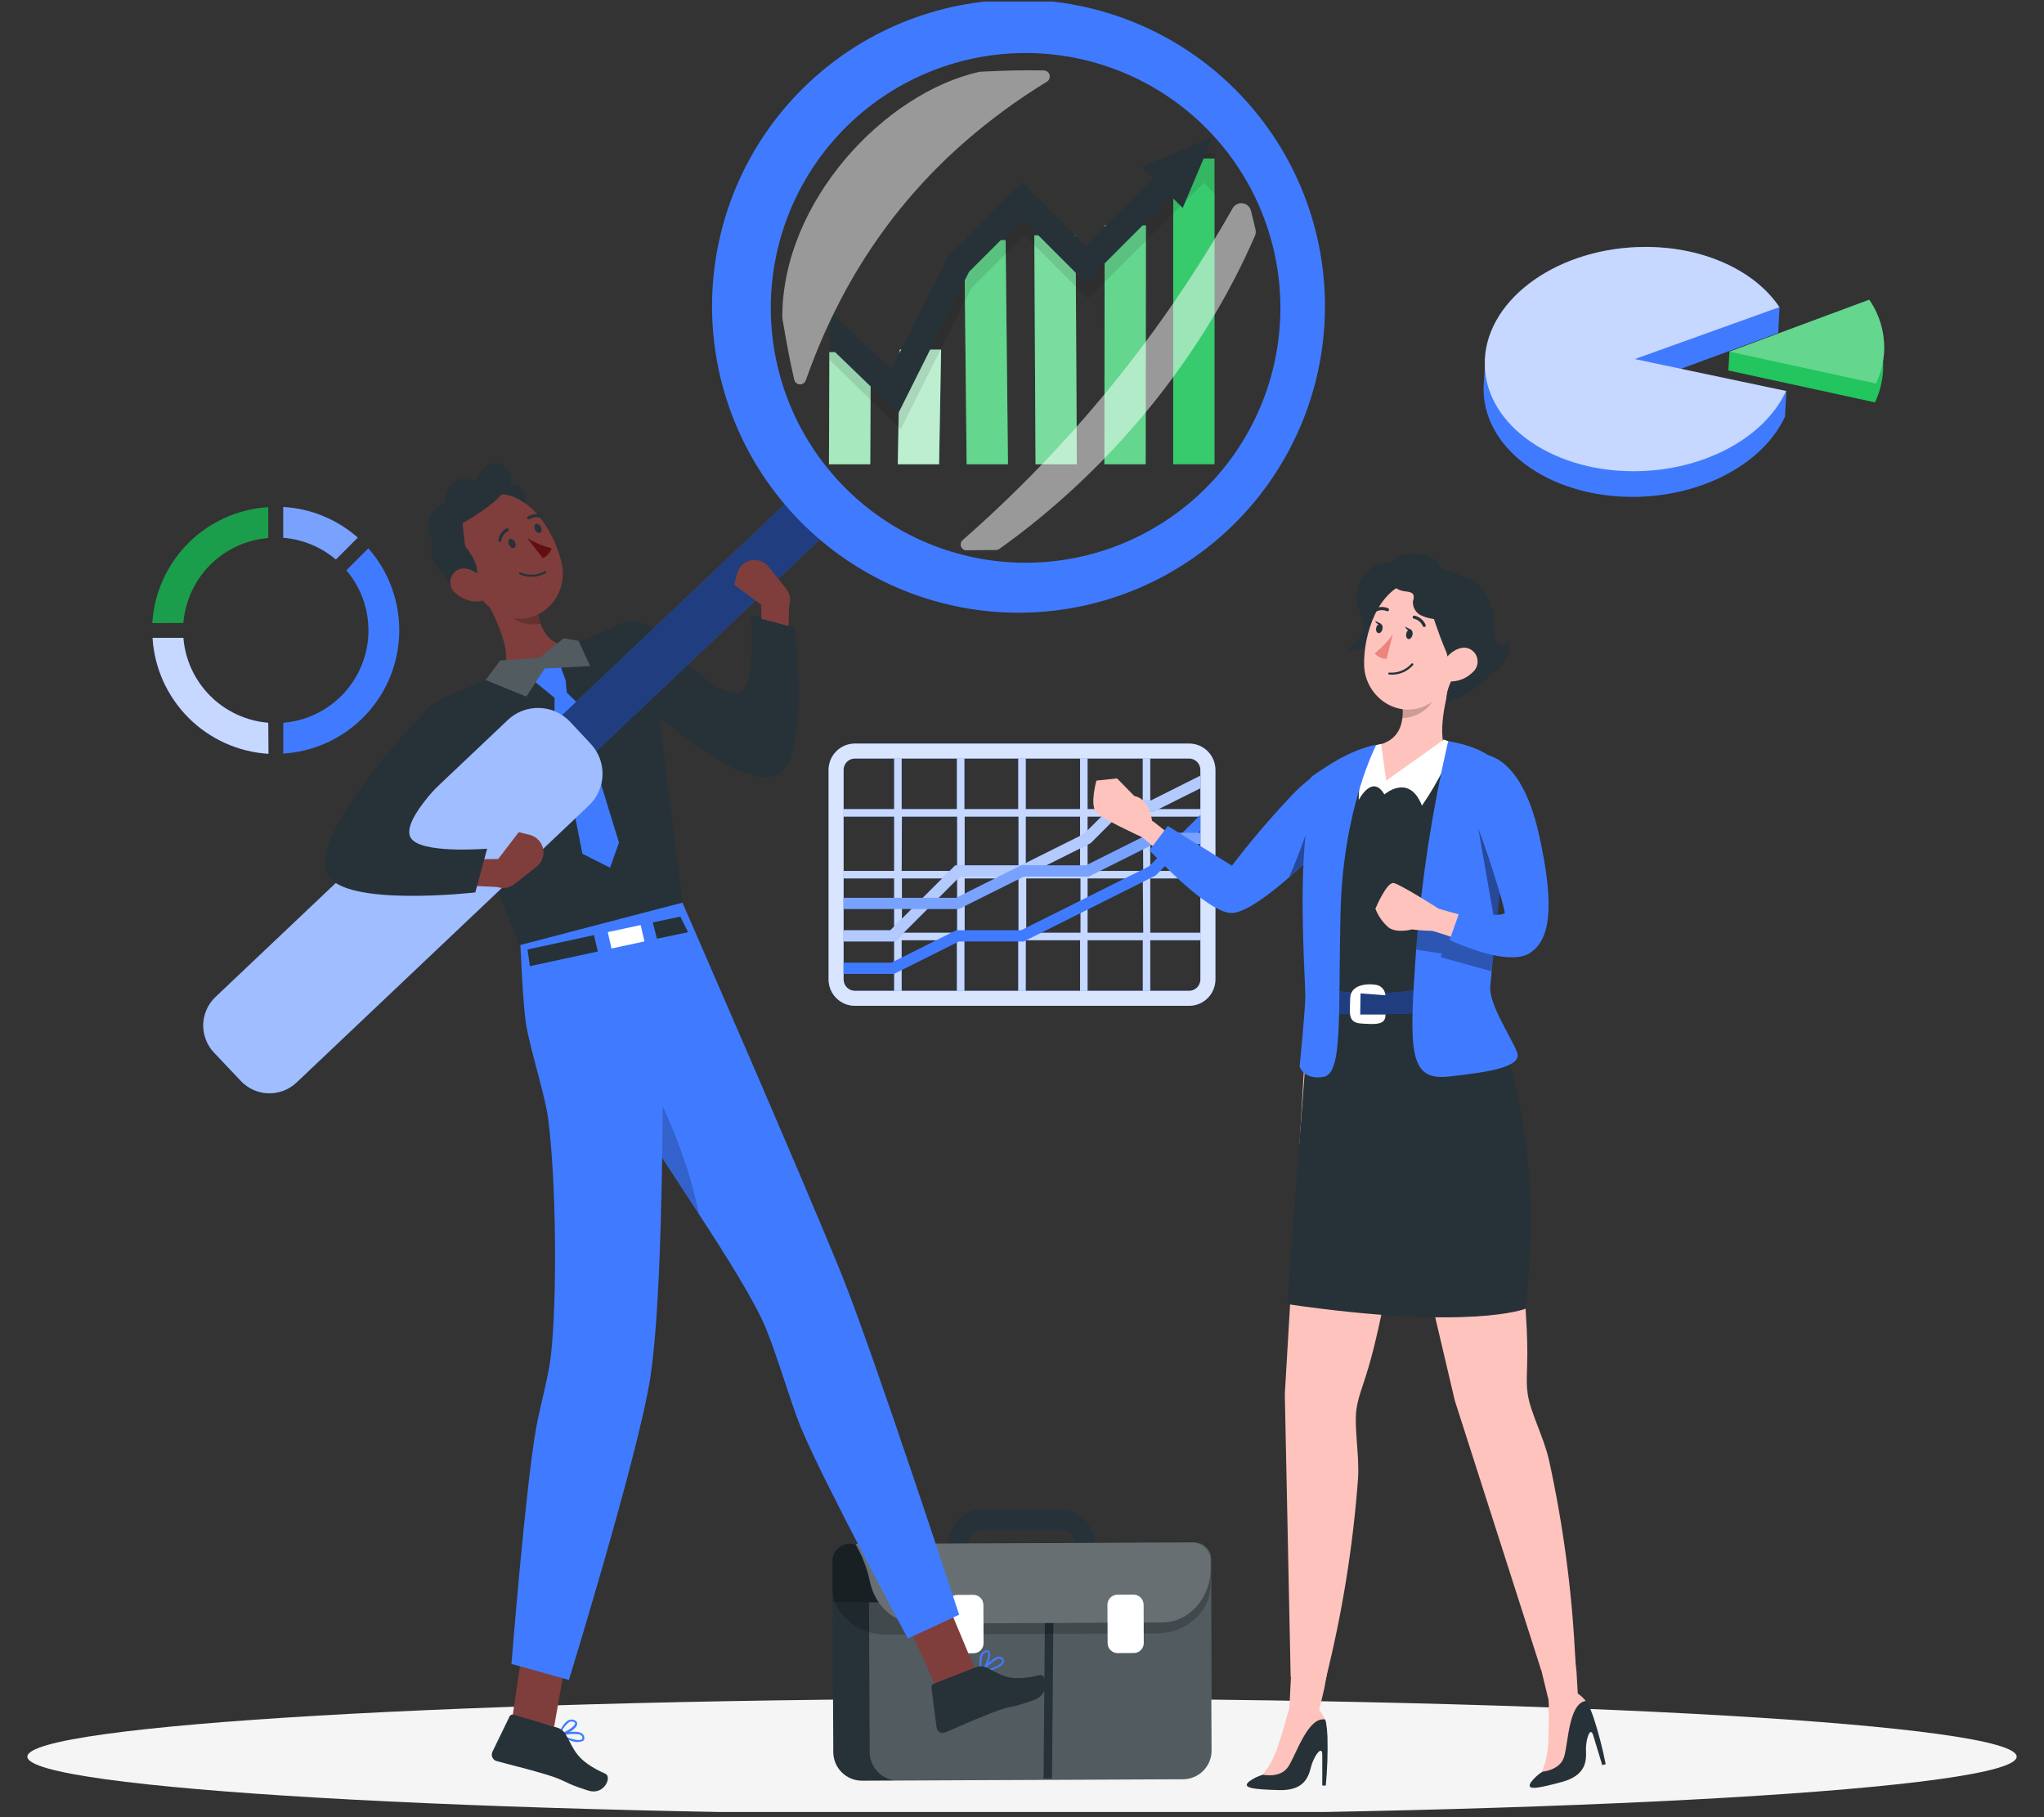 <svg width="306" height="272" viewBox="0 0 306 272" fill="none" xmlns="http://www.w3.org/2000/svg">
<rect x="0" y="0" width="306" height="272" fill="#333333" stroke="none"/>
<g clip-path="url(#clip0_2017_2527)">
<path d="M153 271.635C235.239 271.635 301.908 267.743 301.908 262.941C301.908 258.14 235.239 254.248 153 254.248C70.761 254.248 4.093 258.14 4.093 262.941C4.093 267.743 70.761 271.635 153 271.635Z" fill="#F5F5F5"/>
<path d="M267.432 58.546L251.619 55.213L266.211 49.837L266.41 45.997C262.824 40.621 255.274 36.98 246.358 36.98C233.571 36.98 222.803 44.499 222.32 53.769C222.32 54.038 222.32 54.306 222.32 54.537C222.32 54.767 222.12 57.302 222.12 57.586C221.636 66.856 231.612 74.374 244.392 74.374C254.89 74.374 264.022 69.306 267.225 62.363L267.432 58.546Z" fill="#407BFF"/>
<path opacity="0.7" d="M244.738 53.746L266.38 45.974C262.793 40.598 255.244 36.957 246.327 36.957C233.54 36.957 222.773 44.476 222.289 53.746C221.805 63.016 231.781 70.534 244.561 70.534C255.059 70.534 264.191 65.473 267.394 58.523L244.738 53.746Z" fill="white"/>
<path d="M258.746 55.451L280.703 60.228C281.407 58.727 281.816 57.106 281.909 55.451C281.936 54.99 281.936 54.529 281.909 54.068C281.989 53.593 282.043 53.114 282.07 52.632C282.198 49.868 281.416 47.137 279.843 44.86L258.915 52.632L258.746 55.451Z" fill="#22C55E"/>
<path opacity="0.3" d="M280.849 57.409C281.553 55.909 281.962 54.287 282.055 52.632C282.183 49.868 281.401 47.137 279.827 44.86L258.899 52.632L280.849 57.409Z" fill="white"/>
<path d="M180.832 122.228V121.107H172.2V112.413H171.079V121.107H162.815V112.413H161.694V121.107H153.561V112.413H152.439V121.107H144.375V112.413H143.254V121.107H134.983V112.413H133.861V121.107H125.306V122.228H133.861V130.361H125.306V131.483H133.861V139.616H125.306V140.737H133.861V149.431H134.983V140.737H143.254V149.431H144.375V140.737H152.439V149.431H153.561V140.737H161.694V149.431H162.815V140.737H171.086V149.431H172.2V140.737H180.825V139.616H172.2V131.483H180.825V130.361H172.2V122.228H180.832ZM161.694 122.228V130.361H153.561V122.228H161.694ZM152.478 122.228V130.361H144.414V122.228H152.478ZM135.021 122.228H143.292V130.361H134.983L135.021 122.228ZM135.021 139.616V131.483H143.292V139.616H135.021ZM144.414 139.616V131.483H152.478V139.616H144.414ZM153.63 139.616V131.483H161.763V139.616H153.63ZM171.156 139.616H162.815V131.483H171.086L171.156 139.616ZM171.156 130.361H162.815V122.228H171.086L171.156 130.361Z" fill="#407BFF"/>
<path opacity="0.7" d="M180.832 122.228V121.107H172.2V112.413H171.079V121.107H162.815V112.413H161.694V121.107H153.561V112.413H152.439V121.107H144.375V112.413H143.254V121.107H134.983V112.413H133.861V121.107H125.306V122.228H133.861V130.361H125.306V131.483H133.861V139.616H125.306V140.737H133.861V149.431H134.983V140.737H143.254V149.431H144.375V140.737H152.439V149.431H153.561V140.737H161.694V149.431H162.815V140.737H171.086V149.431H172.2V140.737H180.825V139.616H172.2V131.483H180.825V130.361H172.2V122.228H180.832ZM161.694 122.228V130.361H153.561V122.228H161.694ZM152.478 122.228V130.361H144.414V122.228H152.478ZM135.021 122.228H143.292V130.361H134.983L135.021 122.228ZM135.021 139.616V131.483H143.292V139.616H135.021ZM144.414 139.616V131.483H152.478V139.616H144.414ZM153.63 139.616V131.483H161.763V139.616H153.63ZM171.156 139.616H162.815V131.483H171.086L171.156 139.616ZM171.156 130.361H162.815V122.228H171.086L171.156 130.361Z" fill="white"/>
<path d="M178.014 150.552H127.986C126.941 150.552 125.939 150.137 125.2 149.398C124.461 148.659 124.046 147.657 124.046 146.612V115.24C124.046 114.195 124.461 113.192 125.2 112.454C125.939 111.715 126.941 111.3 127.986 111.3H178.014C179.059 111.3 180.061 111.715 180.8 112.454C181.538 113.192 181.954 114.195 181.954 115.24V146.612C181.952 147.657 181.536 148.658 180.797 149.396C180.059 150.134 179.058 150.55 178.014 150.552ZM127.986 113.535C127.763 113.535 127.541 113.579 127.335 113.664C127.129 113.75 126.941 113.876 126.783 114.034C126.626 114.193 126.501 114.381 126.416 114.588C126.331 114.794 126.288 115.016 126.289 115.24V146.612C126.289 147.062 126.468 147.494 126.786 147.812C127.104 148.131 127.536 148.31 127.986 148.31H178.014C178.464 148.31 178.896 148.131 179.214 147.812C179.532 147.494 179.711 147.062 179.711 146.612V115.24C179.712 115.016 179.669 114.794 179.584 114.588C179.499 114.381 179.374 114.193 179.217 114.034C179.059 113.876 178.871 113.75 178.665 113.664C178.459 113.579 178.237 113.535 178.014 113.535H127.986Z" fill="#407BFF"/>
<g opacity="0.8">
<path d="M178.014 150.552H127.986C126.941 150.552 125.939 150.137 125.2 149.398C124.461 148.659 124.046 147.657 124.046 146.612V115.24C124.046 114.195 124.461 113.192 125.2 112.454C125.939 111.715 126.941 111.3 127.986 111.3H178.014C179.059 111.3 180.061 111.715 180.8 112.454C181.538 113.192 181.954 114.195 181.954 115.24V146.612C181.952 147.657 181.536 148.658 180.797 149.396C180.059 150.134 179.058 150.55 178.014 150.552ZM127.986 113.535C127.763 113.535 127.541 113.579 127.335 113.664C127.129 113.75 126.941 113.876 126.783 114.034C126.626 114.193 126.501 114.381 126.416 114.588C126.331 114.794 126.288 115.016 126.289 115.24V146.612C126.289 147.062 126.468 147.494 126.786 147.812C127.104 148.131 127.536 148.31 127.986 148.31H178.014C178.464 148.31 178.896 148.131 179.214 147.812C179.532 147.494 179.711 147.062 179.711 146.612V115.24C179.712 115.016 179.669 114.794 179.584 114.588C179.499 114.381 179.374 114.193 179.217 114.034C179.059 113.876 178.871 113.75 178.665 113.664C178.459 113.579 178.237 113.535 178.014 113.535H127.986Z" fill="white"/>
</g>
<path d="M172.308 119.809H167.3L162.293 124.817L152.87 129.524H143.008L133.293 139.24H126.289V140.921H133.984L143.7 131.206H153.269L163.284 126.199L167.991 121.483H172.699L179.711 117.981V116.1L172.308 119.809Z" fill="#407BFF"/>
<g opacity="0.6">
<path d="M172.308 119.809H167.3L162.293 124.817L152.87 129.524H143.008L133.293 139.24H126.289V140.921H133.984L143.7 131.206H153.269L163.284 126.199L167.991 121.483H172.699L179.711 117.981V116.1L172.308 119.809Z" fill="white"/>
</g>
<path d="M172.008 129.678L152.87 139.24H143.154L133.439 144.101H126.289V145.775H133.839L143.554 140.922H153.269L172.999 131.053L179.711 124.34V121.967L172.008 129.678Z" fill="#407BFF"/>
<path d="M172.308 124.663L162.592 129.524H152.87L143.154 134.386H126.289V136.06H143.554L153.269 131.206H162.984L172.699 126.345H179.711V124.663H172.308Z" fill="#407BFF"/>
<g opacity="0.3">
<path d="M172.308 124.663L162.592 129.524H152.87L143.154 134.386H126.289V136.06H143.554L153.269 131.206H162.984L172.699 126.345H179.711V124.663H172.308Z" fill="white"/>
</g>
<path d="M130.359 52.717H124.169L124.1 69.49H130.283L130.359 52.717Z" fill="#22C55E"/>
<path opacity="0.6" d="M130.359 52.717H124.169L124.1 69.49H130.283L130.359 52.717Z" fill="white"/>
<path d="M181.823 23.725H175.641V69.49H181.823V23.725Z" fill="#22C55E"/>
<g opacity="0.1">
<path d="M181.823 23.725H175.641V69.49H181.823V23.725Z" fill="white"/>
</g>
<path d="M140.889 52.333H134.706L134.407 69.49H140.589L140.889 52.333Z" fill="#22C55E"/>
<path opacity="0.7" d="M140.889 52.333H134.706L134.407 69.49H140.589L140.889 52.333Z" fill="white"/>
<path d="M171.555 33.732H165.372L165.334 69.49H171.516L171.555 33.732Z" fill="#22C55E"/>
<path opacity="0.3" d="M171.555 33.732H165.372L165.334 69.49H171.516L171.555 33.732Z" fill="white"/>
<path d="M161.026 35.229H154.843L155.028 69.49H161.21L161.026 35.229Z" fill="#22C55E"/>
<path opacity="0.4" d="M161.026 35.229H154.843L155.028 69.49H161.21L161.026 35.229Z" fill="white"/>
<path d="M150.55 35.936H144.36L144.713 69.49H150.903L150.55 35.936Z" fill="#22C55E"/>
<g opacity="0.3">
<path d="M150.55 35.936H144.36L144.713 69.49H150.903L150.55 35.936Z" fill="white"/>
</g>
<g opacity="0.1">
<path d="M124.231 53.907L134.844 64.26L145.42 43.109L153.353 35.183L162.869 44.699L180.21 27.357L181.9 29.055V22.926H175.771L177.468 24.623L162.869 39.223L153.353 29.707L142.24 40.813L133.785 57.724L124.246 48.554L124.231 53.907Z" fill="black"/>
</g>
<path d="M124.277 51.995L134.491 61.848L145.066 40.697L152.992 32.772L162.508 42.287L175.364 29.431L177.061 31.128L181.547 20.514L170.933 24.992L172.63 26.689L162.508 36.811L152.992 27.296L141.887 38.401L133.424 55.312L124.292 46.642L124.277 51.995Z" fill="#263238"/>
<path d="M42.408 75.887V80.495C45.309 80.725 48.064 81.865 50.28 83.751L53.559 80.472C50.461 77.737 46.534 76.122 42.408 75.887Z" fill="#407BFF"/>
<path opacity="0.3" d="M42.408 75.887V80.495C45.309 80.725 48.064 81.865 50.28 83.751L53.559 80.472C50.461 77.737 46.534 76.122 42.408 75.887Z" fill="white"/>
<path d="M40.158 108.189C36.876 107.92 33.796 106.493 31.468 104.164C29.14 101.834 27.715 98.754 27.447 95.471H22.839C23.114 99.983 25.03 104.239 28.226 107.436C31.421 110.634 35.676 112.551 40.188 112.828L40.158 108.189Z" fill="#407BFF"/>
<path opacity="0.7" d="M40.158 108.189C36.876 107.92 33.796 106.493 31.468 104.164C29.14 101.834 27.715 98.754 27.447 95.471H22.839C23.114 99.983 25.03 104.239 28.226 107.436C31.421 110.634 35.676 112.551 40.188 112.828L40.158 108.189Z" fill="white"/>
<path d="M27.447 93.236C27.714 89.954 29.138 86.874 31.467 84.545C33.795 82.217 36.876 80.792 40.158 80.526V75.918C35.646 76.191 31.39 78.107 28.194 81.303C24.997 84.499 23.082 88.755 22.809 93.267L27.447 93.236Z" fill="#22C55E"/>
<path opacity="0.2" d="M27.447 93.236C27.714 89.954 29.138 86.874 31.467 84.545C33.795 82.217 36.876 80.792 40.158 80.526V75.918C35.646 76.191 31.39 78.107 28.194 81.303C24.997 84.499 23.082 88.755 22.809 93.267L27.447 93.236Z" fill="black"/>
<path d="M55.134 82.085L51.854 85.364C53.51 87.31 54.596 89.674 54.993 92.197C55.391 94.72 55.084 97.304 54.107 99.664C53.131 102.024 51.522 104.069 49.457 105.573C47.393 107.077 44.954 107.982 42.408 108.189V112.797C45.866 112.583 49.195 111.402 52.016 109.389C54.836 107.376 57.035 104.612 58.362 101.411C59.688 98.21 60.09 94.701 59.521 91.283C58.952 87.865 57.434 84.675 55.141 82.077L55.134 82.085Z" fill="#407BFF"/>
<path d="M164.051 231.922H160.979C160.979 230.209 159.996 229.011 159.113 229.011H146.756C145.873 229.011 144.89 230.209 144.89 231.922H141.818C141.818 228.627 144.03 225.939 146.756 225.939H159.144C161.832 225.97 164.051 228.658 164.051 231.922Z" fill="#263238"/>
<path d="M127.103 231.111L178.751 230.877C179.078 230.875 179.401 230.938 179.704 231.062C180.006 231.185 180.282 231.367 180.514 231.597C180.746 231.827 180.93 232.101 181.057 232.402C181.183 232.704 181.249 233.027 181.25 233.354L181.38 262.007C181.386 263.146 180.938 264.24 180.137 265.049C179.335 265.857 178.245 266.315 177.107 266.32L129.061 266.538C127.923 266.543 126.829 266.096 126.02 265.294C125.211 264.493 124.754 263.403 124.749 262.264L124.619 233.595C124.616 232.935 124.875 232.301 125.339 231.832C125.804 231.364 126.436 231.099 127.096 231.096L127.103 231.111Z" fill="#263238"/>
<path opacity="0.2" d="M181.416 261.997C181.419 262.56 181.311 263.119 181.098 263.641C180.885 264.163 180.571 264.638 180.175 265.039C179.778 265.44 179.307 265.759 178.787 265.977C178.267 266.196 177.71 266.31 177.146 266.313L134.507 266.528C133.943 266.531 133.385 266.423 132.863 266.21C132.341 265.997 131.867 265.683 131.467 265.286C131.067 264.89 130.749 264.418 130.531 263.898C130.313 263.379 130.2 262.821 130.198 262.258L130.098 239.832H131.573C130.981 238.958 130.556 237.981 130.321 236.952C130.005 235.38 129.489 233.855 128.785 232.413L128.447 231.768C128.902 231.346 129.5 231.11 130.121 231.108L178.812 230.87C179.473 230.868 180.108 231.128 180.577 231.593C181.046 232.058 181.312 232.69 181.316 233.35L181.416 261.997Z" fill="white"/>
<path d="M157.493 266.213L156.226 266.205L156.433 242.044L157.7 242.052L157.493 266.213Z" fill="#263238"/>
<path opacity="0.2" d="M178.344 230.808L127.449 231.039C127.091 231.019 126.734 231.07 126.397 231.189C126.059 231.307 125.748 231.492 125.482 231.731C125.216 231.97 125 232.259 124.846 232.581C124.692 232.904 124.603 233.254 124.584 233.611V237.49C124.584 241.476 128.232 244.686 132.694 244.671L173.175 244.486C177.63 244.486 181.232 241.215 181.216 237.229V233.35C181.171 232.633 180.843 231.963 180.305 231.486C179.767 231.01 179.062 230.766 178.344 230.808Z" fill="black"/>
<path d="M178.659 230.87L132.656 231.077H128.048L128.731 232.39C129.435 233.831 129.951 235.357 130.267 236.929C131.074 240.447 133.961 243.073 137.387 243.027L173.974 242.858C178.006 242.858 181.262 239.21 181.239 234.756V233.704C181.267 232.987 181.012 232.289 180.529 231.759C180.046 231.229 179.375 230.909 178.659 230.87Z" fill="#263238"/>
<path opacity="0.3" d="M178.659 230.87L132.656 231.077H128.048L128.731 232.39C129.435 233.831 129.951 235.357 130.267 236.929C131.074 240.447 133.961 243.073 137.387 243.027L173.974 242.858C178.006 242.858 181.262 239.21 181.239 234.756V233.704C181.267 232.987 181.012 232.289 180.529 231.759C180.046 231.229 179.375 230.909 178.659 230.87Z" fill="white"/>
<path d="M145.716 238.722L143.297 238.733C142.47 238.737 141.802 239.41 141.806 240.237L141.832 245.982C141.836 246.809 142.509 247.477 143.337 247.473L145.756 247.462C146.583 247.458 147.25 246.785 147.247 245.957L147.22 240.213C147.217 239.386 146.543 238.718 145.716 238.722Z" fill="white"/>
<path d="M169.7 238.69L167.281 238.701C166.454 238.705 165.787 239.378 165.79 240.205L165.816 245.95C165.82 246.777 166.494 247.445 167.321 247.441L169.74 247.43C170.567 247.426 171.235 246.753 171.231 245.925L171.205 240.181C171.201 239.354 170.527 238.686 169.7 238.69Z" fill="white"/>
<path opacity="0.2" d="M131.55 239.832H124.676V239.348V238.266V233.604C124.674 233.2 124.772 232.802 124.96 232.444C125.011 232.349 125.067 232.256 125.129 232.168C125.494 231.699 125.996 231.355 126.565 231.185C126.755 231.132 126.952 231.106 127.149 231.108H128.086L128.432 231.776L128.77 232.421C129.473 233.862 129.989 235.388 130.306 236.96C130.54 237.986 130.961 238.96 131.55 239.832Z" fill="black"/>
<path d="M195.417 156.55L192.345 208.675L193.22 250.999L198.419 251.544C200.924 241.606 202.56 231.468 203.312 221.247C203.519 217.745 202.69 213.674 203.074 210.909C203.411 208.483 204.379 206.962 205.731 201.478C207.359 194.843 209.064 185.949 208.634 179.022C208.634 179.022 215.738 171.596 213.925 161.481L195.417 156.55Z" fill="#FFC3BD"/>
<path d="M192.852 259.178L196.776 259.017L198.251 252.742L199.31 246.936L193.527 245.884L193.166 252.919L192.852 259.178Z" fill="#FFC3BD"/>
<path d="M186.961 266.689C187.593 266.212 188.31 265.857 189.073 265.645C189.073 265.645 191.377 263.51 192.729 256.851L195.701 256.198C196.205 256.098 196.728 256.154 197.199 256.36C197.67 256.566 198.067 256.912 198.335 257.35C198.41 257.472 198.467 257.604 198.504 257.742C198.624 258.456 198.698 259.177 198.727 259.9C198.794 262.358 198.712 264.817 198.481 267.265H197.951V262.657C197.951 261.083 196.653 262.888 196.246 264.554C195.839 266.221 195.033 268.003 191.584 267.949C187.56 267.849 185.901 267.626 186.961 266.689Z" fill="#263238"/>
<path d="M193.343 254.47C193.343 254.47 192.575 257.542 191.469 260.868C190.983 262.599 190.17 264.22 189.073 265.645C189.073 265.645 191.63 266.206 192.813 264.508C193.996 262.811 195.747 256.966 198.35 257.374C198.159 256.934 197.92 256.516 197.636 256.129C197.191 255.5 193.343 254.47 193.343 254.47Z" fill="#FFC3BD"/>
<path d="M205.838 158.839L217.796 209.65L230.714 249.962L235.86 249.002C235.42 238.762 234.094 228.578 231.897 218.566C231.129 215.149 229.14 211.478 228.717 208.721C228.348 206.301 228.84 204.573 228.564 198.929C228.233 192.101 227.327 183.093 224.939 176.58C224.939 176.58 229.631 167.433 225 158.255L205.838 158.839Z" fill="#FFC3BD"/>
<path d="M232.672 257.926L236.389 256.644L236.013 250.216L235.376 244.348L229.531 244.993L231.19 251.836L232.672 257.926Z" fill="#FFC3BD"/>
<path d="M229.17 266.804C229.643 266.168 230.229 265.624 230.898 265.199C230.898 265.199 232.519 262.488 231.897 255.73L234.562 254.255C235.015 254.015 235.531 253.919 236.04 253.981C236.55 254.043 237.028 254.259 237.411 254.601C237.519 254.699 237.612 254.813 237.687 254.939C238.003 255.587 238.28 256.254 238.517 256.936C239.284 259.271 239.907 261.651 240.383 264.063L239.868 264.209L238.524 259.785C238.087 258.249 237.349 260.369 237.434 262.089C237.518 263.809 237.257 265.745 233.939 266.697C230.084 267.741 228.433 268.018 229.17 266.804Z" fill="#263238"/>
<path d="M231.804 253.272C231.804 253.272 231.966 256.398 231.804 259.939C231.833 261.736 231.515 263.522 230.868 265.199C230.868 265.199 233.479 265.007 234.132 263.049C234.784 261.091 234.792 254.977 237.403 254.601C237.098 254.228 236.75 253.893 236.366 253.603C235.79 253.157 231.804 253.272 231.804 253.272Z" fill="#FFC3BD"/>
<path d="M167.231 116.514L169.812 119.149C172.116 119.556 172.461 122.843 172.461 122.843C172.983 123.15 176.839 126.352 177.998 127.136L175.787 129.663C174.285 128.108 172.682 126.656 170.987 125.316C170.987 125.316 165.165 122.681 164.136 121.614C163.107 120.546 164.136 116.845 164.136 116.845L167.231 116.514Z" fill="#FFC3BD"/>
<path d="M174.827 123.634C178.667 125.976 184.427 129.578 184.427 129.578C187.018 126.18 189.778 122.914 192.698 119.794C194.497 117.75 196.61 116.006 198.957 114.625V125.654C196.292 128.38 187.898 136.659 184.365 136.659C181.431 136.659 175.487 130.876 172.077 127.274L174.827 123.634Z" fill="#407BFF"/>
<path opacity="0.4" d="M193.005 131.268C194.471 127.862 195.752 124.381 196.845 120.838L198.381 123.595L197.805 126.821C196.515 128.057 194.818 129.686 193.005 131.268Z" fill="black"/>
<path d="M225.914 119.149C225.141 129.218 223.697 139.224 221.59 149.101C221.59 149.101 231.996 163.693 228.379 195.895C228.379 195.895 220.254 199.213 192.698 195.204L196.2 148.932C196.2 148.932 195.033 119.034 198.204 115.693C201.023 112.728 213.273 108.85 222.65 113.466C223.695 113.984 224.563 114.8 225.144 115.812C225.725 116.824 225.993 117.985 225.914 119.149Z" fill="#263238"/>
<path d="M212.904 148.064C212.904 148.064 204.725 149.485 198.957 148.064V151.574C198.957 151.574 203.242 152.188 212.904 151.574V148.064Z" fill="#407BFF"/>
<path opacity="0.5" d="M212.904 148.064C212.904 148.064 204.725 149.485 198.957 148.064V151.574C198.957 151.574 203.242 152.188 212.904 151.574V148.064Z" fill="black"/>
<path d="M207.397 148.978C207.382 148.585 207.226 148.21 206.959 147.921C206.691 147.632 206.329 147.449 205.938 147.403C204.94 147.211 202.175 147.265 202.137 149.4C202.098 151.535 201.676 153.071 203.765 153.202C205.854 153.332 207.474 153.478 207.413 151.858H203.634L203.68 148.694L207.397 148.978Z" fill="white"/>
<path d="M217.673 100.594C216.59 103.666 215.177 109.119 216.345 112.252C216.48 112.617 216.487 113.017 216.366 113.386C216.245 113.756 216.002 114.074 215.676 114.287C213.319 115.992 209.479 117.359 206.591 117.06C202.882 116.66 203.849 114.034 204.794 112.598C205.047 112.206 205.439 111.668 205.9 111.592C209.54 110.97 210.231 108.235 209.947 105.448L217.673 100.594Z" fill="#FFC3BD"/>
<path opacity="0.2" d="M214.525 102.598L209.917 105.463C209.978 106.14 209.978 106.821 209.917 107.498C210.84 107.474 211.743 107.224 212.547 106.768C213.35 106.313 214.03 105.667 214.525 104.887C215.062 103.919 214.909 102.775 214.525 102.598Z" fill="black"/>
<path d="M211.499 88.083C210.627 90.356 209.41 92.48 207.889 94.381C206.276 96.193 203.926 97.522 201.507 97.307C202.697 96.462 203.995 95.425 204.118 93.974C204.21 92.806 203.511 91.739 203.212 90.61C202.965 89.547 203.047 88.434 203.447 87.419C203.848 86.403 204.548 85.534 205.454 84.927C205.904 84.608 206.413 84.383 206.951 84.265C207.49 84.148 208.046 84.14 208.588 84.243C209.129 84.364 209.619 84.651 209.989 85.064C210.36 85.478 210.592 85.996 210.654 86.547C210.976 86.977 211.184 87.63 211.499 88.083Z" fill="#263238"/>
<path d="M219.117 95.587C217.781 100.348 217.236 103.205 214.263 105.148C209.801 108.082 204.325 104.572 204.218 99.526C204.118 94.918 206.322 87.953 211.453 87.054C212.584 86.85 213.749 86.938 214.837 87.31C215.925 87.683 216.9 88.326 217.669 89.181C218.438 90.036 218.977 91.073 219.233 92.194C219.489 93.315 219.454 94.483 219.133 95.587H219.117Z" fill="#FFC3BD"/>
<path d="M208.004 84.297C207.76 84.624 207.62 85.018 207.605 85.426C207.596 86.166 207.855 86.884 208.333 87.448C208.811 88.012 209.477 88.385 210.208 88.498C210.754 88.567 211.468 88.59 211.629 89.112C211.668 89.403 211.634 89.699 211.529 89.972C211.491 90.41 211.587 90.85 211.803 91.232C212.02 91.615 212.348 91.923 212.743 92.115C213.543 92.484 214.411 92.682 215.292 92.699C214.755 92.138 214.893 91.094 215.024 90.326C215.154 89.558 215.446 88.79 215.523 88.022C215.661 86.547 216.114 84.581 214.87 83.775C213.626 82.968 209.709 82.031 208.004 84.297Z" fill="#263238"/>
<path d="M208.511 94.949C207.744 96.02 206.831 96.979 205.8 97.798C206.019 98.056 206.29 98.264 206.597 98.407C206.903 98.55 207.236 98.625 207.574 98.628L208.511 94.949Z" fill="#ED847E"/>
<path d="M213.188 93.843H213.311C213.365 93.814 213.407 93.765 213.428 93.707C213.449 93.649 213.449 93.586 213.426 93.528C213.277 93.181 213.047 92.875 212.756 92.635C212.465 92.395 212.121 92.227 211.752 92.146C211.69 92.139 211.628 92.156 211.578 92.193C211.528 92.23 211.494 92.284 211.483 92.346C211.474 92.407 211.49 92.471 211.528 92.521C211.565 92.571 211.621 92.605 211.683 92.614C211.972 92.68 212.242 92.812 212.47 93.002C212.699 93.192 212.879 93.432 212.996 93.705C213.012 93.744 213.038 93.777 213.072 93.802C213.106 93.826 213.146 93.84 213.188 93.843Z" fill="#263238"/>
<path d="M205.692 91.601C205.726 91.62 205.765 91.629 205.804 91.629C205.843 91.629 205.881 91.62 205.915 91.601C206.167 91.448 206.451 91.356 206.744 91.334C207.038 91.311 207.333 91.358 207.605 91.47C207.661 91.497 207.725 91.501 207.784 91.481C207.843 91.46 207.892 91.418 207.92 91.363C207.934 91.335 207.943 91.306 207.946 91.275C207.949 91.244 207.945 91.213 207.936 91.184C207.927 91.155 207.912 91.127 207.892 91.104C207.872 91.081 207.847 91.061 207.82 91.048C207.475 90.897 207.099 90.831 206.724 90.855C206.348 90.879 205.984 90.992 205.662 91.186C205.635 91.201 205.612 91.221 205.594 91.245C205.576 91.269 205.562 91.297 205.554 91.326C205.546 91.355 205.544 91.386 205.548 91.416C205.552 91.446 205.562 91.475 205.577 91.501C205.603 91.547 205.643 91.582 205.692 91.601Z" fill="#263238"/>
<path d="M216.168 110.701L207.52 116.845L206.76 111.346L205.339 111.707C205.175 111.744 205.025 111.827 204.906 111.947C204.788 112.067 204.706 112.218 204.671 112.383C204.395 113.688 203.35 116.883 203.412 119.74C203.412 119.74 205.431 115.769 207.252 118.918C207.252 118.918 210.93 115.662 212.873 120.585C214.119 118.795 215.224 116.91 216.176 114.948C217.174 112.644 217.842 111.346 217.842 111.346L216.168 110.701Z" fill="white"/>
<path d="M216.805 110.931C214.462 121.04 212.868 131.308 212.036 141.651C210.961 157.134 210.738 161.811 216.859 161.143C222.98 160.475 227.995 159.699 227.104 157.464C226.213 155.229 222.873 150.23 223.095 147.665C223.318 145.099 225.399 125.178 225.676 122.159C225.952 119.141 227.719 112.828 216.805 110.931Z" fill="#407BFF"/>
<path opacity="0.3" d="M212.028 141.659C212.128 140.292 212.243 138.925 212.374 137.565L223.771 140.945C223.594 142.657 223.441 144.201 223.318 145.391L215.715 143.295L215.799 142.719L211.998 142.15C212.013 141.981 212.021 141.828 212.028 141.659Z" fill="black"/>
<path d="M206.061 111.461C206.061 111.461 201.046 120.892 200.685 136.621C200.324 152.349 201.038 160.728 198.12 161.197C195.202 161.665 194.557 159.661 194.557 159.661C194.557 159.661 195.417 151.113 195.417 149.024C195.417 146.935 194.503 134.324 195.417 125.3C196.331 116.276 195.417 116.852 196.953 115.831C198.489 114.81 201.968 112.283 206.061 111.461Z" fill="#407BFF"/>
<path opacity="0.4" d="M223.956 139.155L220.945 121.898C220.945 121.898 223.433 124.425 225.269 126.36C224.916 129.885 224.424 134.862 223.956 139.155Z" fill="black"/>
<path d="M208.657 132.174C209.717 132.404 215.377 136.014 215.377 136.014C215.377 136.014 218.449 136.943 219.87 137.204L218.334 140.66C217.105 140.107 214.44 139.339 214.44 139.339C214.44 139.339 212.136 139.263 211.422 139.109C211.422 139.109 209.233 139.716 207.95 138.886C207.03 138.124 206.326 137.133 205.907 136.014C205.907 136.014 207.605 131.951 208.657 132.174Z" fill="#FFC3BD"/>
<path d="M218.51 136.49C221.529 137.051 225.269 137.12 225.269 136.621C225.269 135.853 222.404 126.406 220.845 122.927C219.847 120.708 216.752 115.155 220.162 113.212C221.982 112.175 227.665 112.897 230.338 124.678C233.01 136.459 231.781 140.714 229.193 142.55C226.475 144.485 220.338 142.196 217.005 140.714L218.51 136.49Z" fill="#407BFF"/>
<path d="M211.46 95.026C211.383 95.418 211.107 95.702 210.846 95.656C210.585 95.61 210.439 95.241 210.523 94.842C210.608 94.442 210.876 94.166 211.13 94.212C211.383 94.258 211.537 94.626 211.46 95.026Z" fill="#263238"/>
<path d="M206.967 94.143C206.89 94.534 206.614 94.819 206.353 94.765C206.092 94.711 205.946 94.358 206.023 93.997C206.099 93.636 206.376 93.321 206.637 93.367C206.898 93.413 207.044 93.743 206.967 94.143Z" fill="#263238"/>
<path d="M206.76 93.375L205.861 92.914C205.861 92.914 206.192 93.751 206.76 93.375Z" fill="#263238"/>
<path d="M211.245 94.258L210.339 93.797C210.339 93.797 210.684 94.634 211.245 94.258Z" fill="#263238"/>
<path d="M208.811 100.963C208.53 100.993 208.247 100.993 207.966 100.963C207.946 100.963 207.927 100.959 207.909 100.951C207.891 100.943 207.875 100.931 207.862 100.917C207.849 100.902 207.839 100.885 207.833 100.867C207.827 100.848 207.825 100.828 207.828 100.809C207.829 100.79 207.833 100.771 207.842 100.754C207.85 100.736 207.861 100.721 207.876 100.708C207.89 100.695 207.907 100.685 207.925 100.679C207.943 100.672 207.962 100.67 207.981 100.671C208.603 100.723 209.229 100.629 209.808 100.396C210.387 100.162 210.903 99.796 211.314 99.327C211.328 99.313 211.344 99.302 211.362 99.295C211.38 99.287 211.399 99.283 211.418 99.283C211.437 99.283 211.456 99.287 211.474 99.295C211.492 99.302 211.508 99.313 211.522 99.327C211.538 99.338 211.552 99.352 211.563 99.368C211.574 99.384 211.582 99.403 211.585 99.422C211.589 99.442 211.588 99.461 211.584 99.481C211.58 99.5 211.572 99.518 211.56 99.534C210.862 100.348 209.877 100.859 208.811 100.963Z" fill="#263238"/>
<path d="M213.442 84.312C212.366 87.476 215.922 96.193 216.345 97.184C216.582 97.671 216.721 98.199 216.752 98.74C216.784 99.28 216.708 99.822 216.529 100.333C216.652 100.084 216.865 99.893 217.125 99.797C217.385 99.701 217.672 99.709 217.927 99.818L217.865 101.162C217.397 101.704 217.04 102.333 216.816 103.013C216.592 103.693 216.505 104.411 216.56 105.125C219.371 104.357 221.536 102.568 223.71 100.632C224.415 100.072 225.029 99.407 225.53 98.659C225.777 98.283 225.937 97.857 225.998 97.412C226.059 96.967 226.02 96.514 225.883 96.086C225.675 96.289 225.404 96.414 225.114 96.441C224.825 96.467 224.535 96.393 224.293 96.232C223.894 95.818 223.664 95.27 223.648 94.696C223.602 94.12 223.648 93.544 223.648 92.96C223.648 90.756 222.281 87.845 220.315 86.816C218.074 85.85 215.779 85.014 213.442 84.312Z" fill="#263238"/>
<path d="M220.5 100.594C219.63 101.48 218.446 101.987 217.205 102.007C215.554 102.007 215.162 100.433 215.991 99.104C216.759 97.913 218.48 96.47 219.954 97.099C220.277 97.241 220.559 97.461 220.775 97.74C220.99 98.02 221.131 98.349 221.185 98.697C221.24 99.045 221.205 99.402 221.086 99.733C220.966 100.065 220.764 100.361 220.5 100.594Z" fill="#FFC3BD"/>
<path d="M116.405 115.954C111.29 118.534 98.111 107.245 91.491 101.07C91.032 100.646 90.664 100.133 90.408 99.563C90.153 98.993 90.014 98.377 90.002 97.753C89.989 97.128 90.103 96.507 90.336 95.927C90.569 95.348 90.917 94.821 91.358 94.379C91.799 93.936 92.325 93.588 92.904 93.353C93.484 93.119 94.104 93.004 94.729 93.015C95.353 93.026 95.969 93.162 96.54 93.417C97.111 93.671 97.624 94.038 98.05 94.496C101.767 98.497 108.118 104.726 110.714 103.589C113.31 102.452 112.427 92.069 112.427 92.069L114.001 92.484L118.041 93.551L118.985 93.805C118.985 93.805 121.366 113.489 116.405 115.954Z" fill="#263238"/>
<path d="M134.845 240.777L140.282 252.881L146.18 250.369L140.735 237.352L134.845 240.777Z" fill="#7F3E3B"/>
<path d="M102.158 135.1C102.158 135.1 120.59 177.34 126.089 191.003C131.081 203.483 143.592 241.691 143.592 241.691L135.912 245.262C135.912 245.262 123.348 221.938 119.976 213.851C118.294 209.849 115.936 201.394 114.062 197.485C109.247 187.462 95.945 169.698 90.969 159.776C89.148 156.159 83.342 138.664 83.342 138.664L102.158 135.1Z" fill="#407BFF"/>
<path d="M146.979 250.415C146.95 250.419 146.92 250.413 146.894 250.399C146.868 250.386 146.847 250.364 146.833 250.338C146.815 250.313 146.805 250.282 146.805 250.25C146.805 250.218 146.815 250.188 146.833 250.162C146.902 250.077 148.461 248.065 149.521 247.973C149.619 247.964 149.718 247.974 149.812 248.005C149.906 248.035 149.992 248.085 150.066 248.15C150.162 248.221 150.234 248.318 150.275 248.43C150.316 248.542 150.323 248.663 150.297 248.779C150.181 249.202 149.49 249.632 148.761 249.908C148.182 250.128 147.586 250.298 146.979 250.415ZM147.348 250.047C148.461 249.778 149.905 249.202 150.028 248.695C150.028 248.633 150.028 248.526 149.89 248.388C149.845 248.346 149.791 248.316 149.732 248.298C149.674 248.281 149.612 248.278 149.552 248.288C149.457 248.297 149.365 248.318 149.275 248.349C148.53 248.787 147.876 249.363 147.348 250.047Z" fill="#407BFF"/>
<path d="M146.902 250.438C146.877 250.431 146.855 250.417 146.838 250.398C146.82 250.379 146.808 250.356 146.802 250.331C146.802 250.246 146.349 248.526 146.848 247.597C146.917 247.465 147.011 247.349 147.126 247.255C147.241 247.162 147.374 247.092 147.517 247.052C147.901 246.944 148.093 247.105 148.162 247.267C148.53 247.912 147.624 249.786 147.056 250.339C147.038 250.345 147.019 250.345 147.002 250.339C146.995 250.362 146.982 250.383 146.964 250.401C146.947 250.418 146.926 250.431 146.902 250.438ZM147.524 247.366C147.349 247.433 147.204 247.561 147.117 247.727C146.88 248.433 146.848 249.193 147.025 249.916C147.57 249.187 148.108 247.789 147.924 247.389C147.924 247.351 147.847 247.251 147.593 247.328L147.524 247.366Z" fill="#407BFF"/>
<path d="M146.027 249.586L139.79 252.028C139.673 252.078 139.575 252.165 139.513 252.276C139.45 252.387 139.426 252.516 139.445 252.643L140.213 258.556C140.236 258.8 140.355 259.025 140.544 259.182C140.732 259.339 140.975 259.415 141.219 259.393L141.403 259.347C143.638 258.418 145.589 257.504 148.392 256.413C151.694 255.115 151.003 255.868 154.912 254.409C157.262 253.526 156.686 250.484 155.642 250.738C150.88 251.898 149.89 250.607 147.524 249.54C147.037 249.363 146.502 249.38 146.027 249.586Z" fill="#263238"/>
<path opacity="0.2" d="M104.616 181.71C102.757 171.857 97.451 161.934 97.451 161.934L93.611 164.499C96.598 169.614 100.722 175.766 104.616 181.71Z" fill="black"/>
<path d="M78.681 243.711L76.738 256.882L82.959 258.456L85.393 244.54L78.681 243.711Z" fill="#7F3E3B"/>
<path d="M99.087 137.727C99.087 137.727 100.008 189.229 97.335 206.332C95.554 217.737 85.17 251.46 85.17 251.46L76.569 249.056C76.569 249.056 78.696 222.337 80.301 213.528C80.77 210.955 82.121 205.902 82.429 203.299C83.481 194.405 83.243 176.28 82.052 167.371C81.561 163.739 79.264 156.719 78.719 153.087C78.251 149.93 77.859 140.33 77.859 140.33L99.087 137.727Z" fill="#407BFF"/>
<path d="M83.68 259.831C83.654 259.815 83.632 259.792 83.618 259.765C83.603 259.738 83.595 259.708 83.596 259.677C83.596 259.646 83.607 259.615 83.627 259.59C83.646 259.565 83.673 259.547 83.703 259.539C83.811 259.539 86.176 258.863 87.098 259.447C87.271 259.56 87.397 259.732 87.451 259.931C87.493 260.043 87.5 260.164 87.473 260.28C87.445 260.396 87.385 260.502 87.298 260.584C86.7 260.816 86.034 260.802 85.447 260.545C84.838 260.36 84.247 260.121 83.68 259.831ZM84.18 259.762C85.247 260.238 86.737 260.668 87.113 260.338C87.167 260.299 87.228 260.223 87.167 260.008C87.155 259.945 87.128 259.886 87.09 259.836C87.051 259.785 87.001 259.744 86.944 259.716C86.864 259.663 86.776 259.621 86.683 259.593C85.846 259.484 84.995 259.541 84.18 259.762Z" fill="#407BFF"/>
<path d="M83.611 259.8C83.597 259.777 83.589 259.751 83.589 259.724C83.589 259.696 83.597 259.67 83.611 259.647C83.611 259.57 84.218 257.911 85.147 257.473C85.278 257.413 85.421 257.381 85.566 257.381C85.71 257.381 85.853 257.413 85.984 257.473C86.361 257.627 86.43 257.873 86.407 258.049C86.353 258.817 84.594 259.747 83.811 259.869C83.802 259.875 83.791 259.878 83.78 259.878C83.769 259.878 83.759 259.875 83.749 259.869C83.736 259.876 83.721 259.879 83.707 259.878C83.692 259.878 83.677 259.874 83.664 259.868C83.651 259.861 83.639 259.852 83.63 259.84C83.621 259.828 83.615 259.815 83.611 259.8ZM85.777 257.704C85.601 257.649 85.411 257.666 85.247 257.75C84.662 258.175 84.222 258.771 83.987 259.455C84.832 259.209 86.03 258.41 86.1 257.973C86.1 257.934 86.1 257.819 85.861 257.719H85.777V257.704Z" fill="#407BFF"/>
<path d="M83.343 258.572L76.891 256.652C76.772 256.618 76.644 256.628 76.532 256.681C76.419 256.733 76.329 256.823 76.277 256.936L73.727 262.196C73.617 262.422 73.595 262.68 73.664 262.922C73.734 263.163 73.89 263.37 74.103 263.502L74.28 263.579C76.584 264.224 78.719 264.7 81.615 265.568C85.024 266.582 84.057 266.758 88.058 268.018C90.469 268.786 91.637 265.96 90.646 265.507C86.107 263.487 85.992 261.82 84.625 259.485C84.324 259.034 83.867 258.709 83.343 258.572Z" fill="#263238"/>
<path d="M88.926 139.969L78.972 142.12L79.326 144.616L89.494 142.419L88.926 139.969Z" fill="#263238"/>
<path d="M101.851 137.204L97.727 138.065L98.349 140.507L103.011 139.531L101.851 137.204Z" fill="#263238"/>
<path d="M95.907 138.464L90.992 139.524L91.545 141.974L96.483 140.914L95.907 138.464Z" fill="white"/>
<path d="M74.987 72.946C74.987 72.946 79.111 70.811 78.55 76.018L75.071 75.45L74.987 72.946Z" fill="#263238"/>
<path d="M71.853 88.36C73.597 91.124 76.192 96.093 75.747 99.403C75.695 99.79 75.776 100.182 75.977 100.516C76.178 100.849 76.487 101.104 76.853 101.239C79.537 102.371 82.545 102.475 85.301 101.531C88.834 100.317 88.373 98.367 87.113 97.176C86.949 97.018 86.753 96.895 86.539 96.816C86.325 96.737 86.097 96.703 85.869 96.716C82.175 96.923 80.839 94.135 80.493 91.393L71.853 88.36Z" fill="#7F3E3B"/>
<path opacity="0.2" d="M75.378 89.612L80.485 91.378C80.583 92.049 80.734 92.712 80.939 93.359C80.035 93.534 79.102 93.486 78.221 93.218C77.341 92.95 76.539 92.471 75.885 91.823C75.14 91.009 75.048 89.842 75.378 89.612Z" fill="black"/>
<path d="M68.681 83.951C71.047 88.29 72.207 90.94 75.547 92.177C80.562 94.043 85.14 89.419 84.126 84.497C83.204 80.019 79.518 73.698 74.28 73.96C72.494 74.039 70.812 74.824 69.603 76.141C68.394 77.458 67.756 79.2 67.829 80.987C67.878 82.028 68.17 83.043 68.681 83.951Z" fill="#7F3E3B"/>
<path d="M76.2 81.54C76.369 81.908 76.699 82.116 76.968 82.001C77.237 81.885 77.26 81.509 77.091 81.14C76.922 80.772 76.592 80.58 76.323 80.687C76.054 80.795 76.039 81.186 76.2 81.54Z" fill="#263238"/>
<path d="M80.094 79.297C80.27 79.65 80.593 79.858 80.862 79.75C81.131 79.643 81.154 79.251 80.985 78.89C80.816 78.529 80.478 78.322 80.217 78.437C79.956 78.552 79.925 78.929 80.094 79.297Z" fill="#263238"/>
<path d="M78.919 80.541C80.054 81.221 81.28 81.739 82.559 82.077C82.462 82.403 82.296 82.703 82.072 82.957C81.848 83.212 81.571 83.415 81.261 83.552L78.919 80.541Z" fill="#630F0F"/>
<path d="M74.902 81.117H74.787C74.757 81.113 74.727 81.102 74.701 81.086C74.675 81.07 74.652 81.049 74.634 81.024C74.616 80.999 74.604 80.97 74.597 80.94C74.59 80.91 74.59 80.879 74.595 80.849C74.648 80.477 74.788 80.123 75.004 79.816C75.221 79.509 75.507 79.257 75.839 79.082C75.867 79.069 75.897 79.062 75.927 79.061C75.958 79.06 75.988 79.065 76.017 79.076C76.045 79.086 76.072 79.103 76.094 79.124C76.116 79.144 76.134 79.17 76.146 79.197C76.173 79.254 76.175 79.32 76.154 79.379C76.132 79.438 76.088 79.486 76.031 79.512C75.771 79.655 75.547 79.856 75.378 80.1C75.209 80.344 75.099 80.624 75.056 80.918C75.051 80.962 75.035 81.004 75.008 81.04C74.98 81.075 74.944 81.102 74.902 81.117Z" fill="#263238"/>
<path d="M81.207 77.554C81.174 77.574 81.135 77.585 81.096 77.585C81.057 77.585 81.018 77.574 80.985 77.554C80.712 77.444 80.417 77.4 80.124 77.424C79.83 77.448 79.547 77.54 79.295 77.692C79.245 77.729 79.182 77.745 79.121 77.737C79.059 77.728 79.003 77.695 78.965 77.646C78.928 77.595 78.914 77.532 78.924 77.47C78.934 77.408 78.968 77.353 79.019 77.316C79.334 77.111 79.694 76.986 80.068 76.949C80.443 76.913 80.82 76.968 81.169 77.108C81.224 77.131 81.269 77.173 81.295 77.227C81.321 77.281 81.325 77.343 81.307 77.4C81.306 77.433 81.296 77.464 81.279 77.491C81.261 77.518 81.236 77.54 81.207 77.554Z" fill="#263238"/>
<path d="M64.68 108.428L77.736 141.49L102.189 135.1L97.32 96.063C97.236 95.564 97.04 95.09 96.748 94.676C96.456 94.263 96.074 93.921 95.632 93.675C95.189 93.429 94.697 93.287 94.191 93.257C93.686 93.228 93.18 93.313 92.712 93.505L66.6 104.334C65.826 104.653 65.2 105.25 64.845 106.008C64.49 106.765 64.431 107.629 64.68 108.428Z" fill="#263238"/>
<path d="M80.117 101.239L81.407 99.526L83.757 99.304L84.679 101.823L84.848 103.666L86.176 104.964L92.666 126.13L91.33 129.885L87.19 127.789L83.012 106.553L83.028 104.457L80.209 102.153L80.117 101.239Z" fill="#407BFF"/>
<path d="M74.879 98.858L72.706 101.792L78.788 104.273L81.545 100.049L88.35 99.703L86.614 95.924L84.395 95.533L80.708 98.466L74.879 98.858Z" fill="#263238"/>
<path opacity="0.2" d="M74.879 98.858L72.706 101.792L78.788 104.273L81.545 100.049L88.35 99.703L86.614 95.924L84.395 95.533L80.708 98.466L74.879 98.858Z" fill="white"/>
<path d="M78.504 86.194C78.263 86.133 78.026 86.053 77.797 85.956C77.779 85.949 77.762 85.939 77.748 85.925C77.734 85.912 77.722 85.896 77.715 85.878C77.707 85.86 77.702 85.841 77.702 85.821C77.702 85.801 77.706 85.782 77.713 85.764C77.73 85.728 77.76 85.699 77.797 85.685C77.835 85.671 77.876 85.671 77.913 85.687C78.49 85.944 79.119 86.061 79.75 86.031C80.381 86 80.996 85.822 81.545 85.51C81.561 85.499 81.58 85.492 81.599 85.487C81.618 85.483 81.638 85.483 81.657 85.487C81.676 85.49 81.695 85.498 81.711 85.508C81.727 85.519 81.742 85.533 81.753 85.549C81.764 85.565 81.772 85.583 81.776 85.602C81.78 85.621 81.78 85.641 81.776 85.66C81.773 85.68 81.766 85.698 81.755 85.715C81.744 85.731 81.73 85.745 81.714 85.756C81.235 86.038 80.704 86.222 80.153 86.298C79.602 86.373 79.041 86.338 78.504 86.194Z" fill="#263238"/>
<path d="M69.088 88.36C69.088 88.36 73.996 87.192 69.649 81.778C69.649 81.778 69.534 80.941 69.234 78.329C69.234 78.329 79.011 72.954 75.939 70.189C72.867 67.424 71.139 72.009 71.139 72.009C71.139 72.009 66.846 70.12 66.531 75.357C66.531 75.357 62.199 77.208 64.834 80.979C64.494 81.825 64.461 82.763 64.742 83.63C65.022 84.498 65.599 85.239 66.37 85.725C66.37 85.725 66.984 88.244 69.088 88.36Z" fill="#263238"/>
<path d="M68.19 88.782C69.105 89.627 70.316 90.08 71.561 90.041C73.213 89.965 73.527 88.383 72.644 87.092C71.876 85.94 70.025 84.581 68.582 85.272C68.266 85.428 67.995 85.66 67.793 85.948C67.591 86.236 67.464 86.57 67.425 86.92C67.386 87.269 67.436 87.623 67.57 87.949C67.703 88.274 67.916 88.561 68.19 88.782Z" fill="#7F3E3B"/>
<path d="M122.053 71.134L31.468 156.946L36.592 162.354L127.177 76.542L122.053 71.134Z" fill="#407BFF"/>
<path opacity="0.5" d="M122.053 71.134L31.468 156.946L36.592 162.354L127.177 76.542L122.053 71.134Z" fill="black"/>
<path d="M88.165 120.562L44.389 162.034C43.829 162.565 43.169 162.981 42.447 163.258C41.726 163.534 40.957 163.666 40.185 163.645C39.412 163.625 38.652 163.452 37.946 163.137C37.24 162.823 36.604 162.372 36.072 161.811L32.04 157.549C31.509 156.988 31.093 156.328 30.816 155.607C30.54 154.885 30.408 154.116 30.429 153.344C30.449 152.572 30.622 151.811 30.937 151.105C31.251 150.4 31.702 149.763 32.263 149.231L76.039 107.759C77.304 106.566 78.991 105.922 80.73 105.969C82.469 106.017 84.118 106.752 85.316 108.013L88.388 111.292C88.983 111.915 89.449 112.649 89.76 113.452C90.07 114.256 90.22 115.112 90.199 115.973C90.178 116.834 89.988 117.683 89.639 118.47C89.29 119.257 88.79 119.968 88.165 120.562Z" fill="#407BFF"/>
<path opacity="0.5" d="M88.165 120.562L44.389 162.034C43.829 162.565 43.169 162.981 42.447 163.258C41.726 163.534 40.957 163.666 40.185 163.645C39.412 163.625 38.652 163.452 37.946 163.137C37.24 162.823 36.604 162.372 36.072 161.811L32.04 157.549C31.509 156.988 31.093 156.328 30.816 155.607C30.54 154.885 30.408 154.116 30.429 153.344C30.449 152.572 30.622 151.811 30.937 151.105C31.251 150.4 31.702 149.763 32.263 149.231L76.039 107.759C77.304 106.566 78.991 105.922 80.73 105.969C82.469 106.017 84.118 106.752 85.316 108.013L88.388 111.292C88.983 111.915 89.449 112.649 89.76 113.452C90.07 114.256 90.22 115.112 90.199 115.973C90.178 116.834 89.988 117.683 89.639 118.47C89.29 119.257 88.79 119.968 88.165 120.562Z" fill="white"/>
<path d="M153.123 91.708C152.693 91.708 152.263 91.708 151.833 91.708C139.722 91.538 128.169 86.585 119.695 77.931C111.221 69.276 106.514 57.622 106.599 45.51C106.684 33.398 111.555 21.811 120.15 13.276C128.745 4.742 140.366 -0.048 152.478 -0.048C164.59 -0.048 176.211 4.742 184.806 13.276C193.401 21.811 198.272 33.398 198.357 45.51C198.442 57.622 193.734 69.276 185.26 77.931C176.787 86.585 165.234 91.538 153.123 91.708ZM153 7.942C142.931 8.084 133.326 12.202 126.28 19.398C119.235 26.594 115.321 36.284 115.392 46.354C115.463 56.424 119.513 66.058 126.659 73.154C133.805 80.249 143.467 84.232 153.538 84.232C163.608 84.232 173.27 80.249 180.416 73.154C187.562 66.058 191.612 56.424 191.683 46.354C191.754 36.284 187.84 26.594 180.795 19.398C173.75 12.202 164.145 8.084 154.075 7.942C153.707 7.942 153.353 7.942 153 7.942Z" fill="#407BFF"/>
<path d="M70.747 128.618L74.587 128.58L77.659 124.556L79.318 124.97C79.86 125.108 80.347 125.41 80.711 125.835C81.075 126.26 81.299 126.786 81.353 127.343C81.397 127.794 81.326 128.248 81.147 128.665C80.969 129.081 80.688 129.445 80.332 129.724L77.037 132.328C76.721 132.574 76.356 132.749 75.966 132.84C75.576 132.932 75.171 132.938 74.779 132.858L74.334 132.758L69.787 132.558L70.747 128.618Z" fill="#7F3E3B"/>
<path d="M71.147 106.392C70.735 105.857 70.212 105.418 69.615 105.105C69.017 104.792 68.358 104.612 67.684 104.579C67.01 104.545 66.337 104.658 65.71 104.911C65.085 105.163 64.521 105.548 64.058 106.039C57.845 112.628 46.478 125.73 49.021 130.868C51.486 135.845 71.154 133.579 71.154 133.579L72.928 127.028C72.928 127.028 62.576 127.912 61.408 125.247C60.241 122.582 66.554 116.33 70.578 112.636C71.441 111.857 71.978 110.781 72.08 109.623C72.183 108.465 71.844 107.311 71.131 106.392H71.147Z" fill="#263238"/>
<path opacity="0.5" d="M146.702 10.738C132.556 13.81 117.019 30.153 117.119 47.602C117.764 51.403 118.202 53.746 118.893 56.818C118.935 57.011 119.04 57.186 119.19 57.314C119.341 57.443 119.529 57.519 119.727 57.53C119.925 57.541 120.121 57.488 120.285 57.377C120.449 57.267 120.573 57.105 120.637 56.918C127.426 37.626 139.284 22.934 156.733 12.22C156.897 12.117 157.025 11.964 157.096 11.783C157.167 11.602 157.178 11.403 157.127 11.215C157.076 11.027 156.966 10.861 156.814 10.74C156.661 10.62 156.474 10.552 156.279 10.546C153.077 10.477 150.627 10.553 146.702 10.738Z" fill="white"/>
<g opacity="0.5">
<path d="M187.867 35.314C179.842 53.8 165.995 70.488 149.613 82.162C149.464 82.264 149.287 82.32 149.106 82.323L144.706 82.369C144.525 82.374 144.348 82.322 144.198 82.221C144.048 82.121 143.934 81.975 143.871 81.806C143.807 81.637 143.798 81.453 143.845 81.278C143.891 81.104 143.991 80.948 144.13 80.833C160.292 66.667 173.951 49.879 184.534 31.174C184.68 30.915 184.9 30.706 185.166 30.573C185.432 30.439 185.732 30.389 186.027 30.428C186.322 30.467 186.599 30.593 186.821 30.79C187.044 30.988 187.202 31.247 187.276 31.535C187.483 32.373 187.691 33.248 187.952 34.323C188.034 34.654 188.005 35.002 187.867 35.314Z" fill="white"/>
</g>
<path d="M118.24 90.333L118.148 90.779L118.041 93.697L114.001 92.63L113.963 90.525L109.923 87.538L110.33 85.871C110.465 85.328 110.764 84.838 111.188 84.471C111.611 84.104 112.138 83.877 112.695 83.821H112.964C113.37 83.823 113.77 83.916 114.136 84.093C114.501 84.269 114.822 84.525 115.076 84.842L117.695 88.129C117.939 88.436 118.114 88.791 118.208 89.172C118.302 89.552 118.313 89.948 118.24 90.333Z" fill="#7F3E3B"/>
</g>
<defs>
<clipPath id="clip0_2017_2527">
<rect width="306" height="271" fill="white" transform="translate(0 0.226)"/>
</clipPath>
</defs>
</svg>
